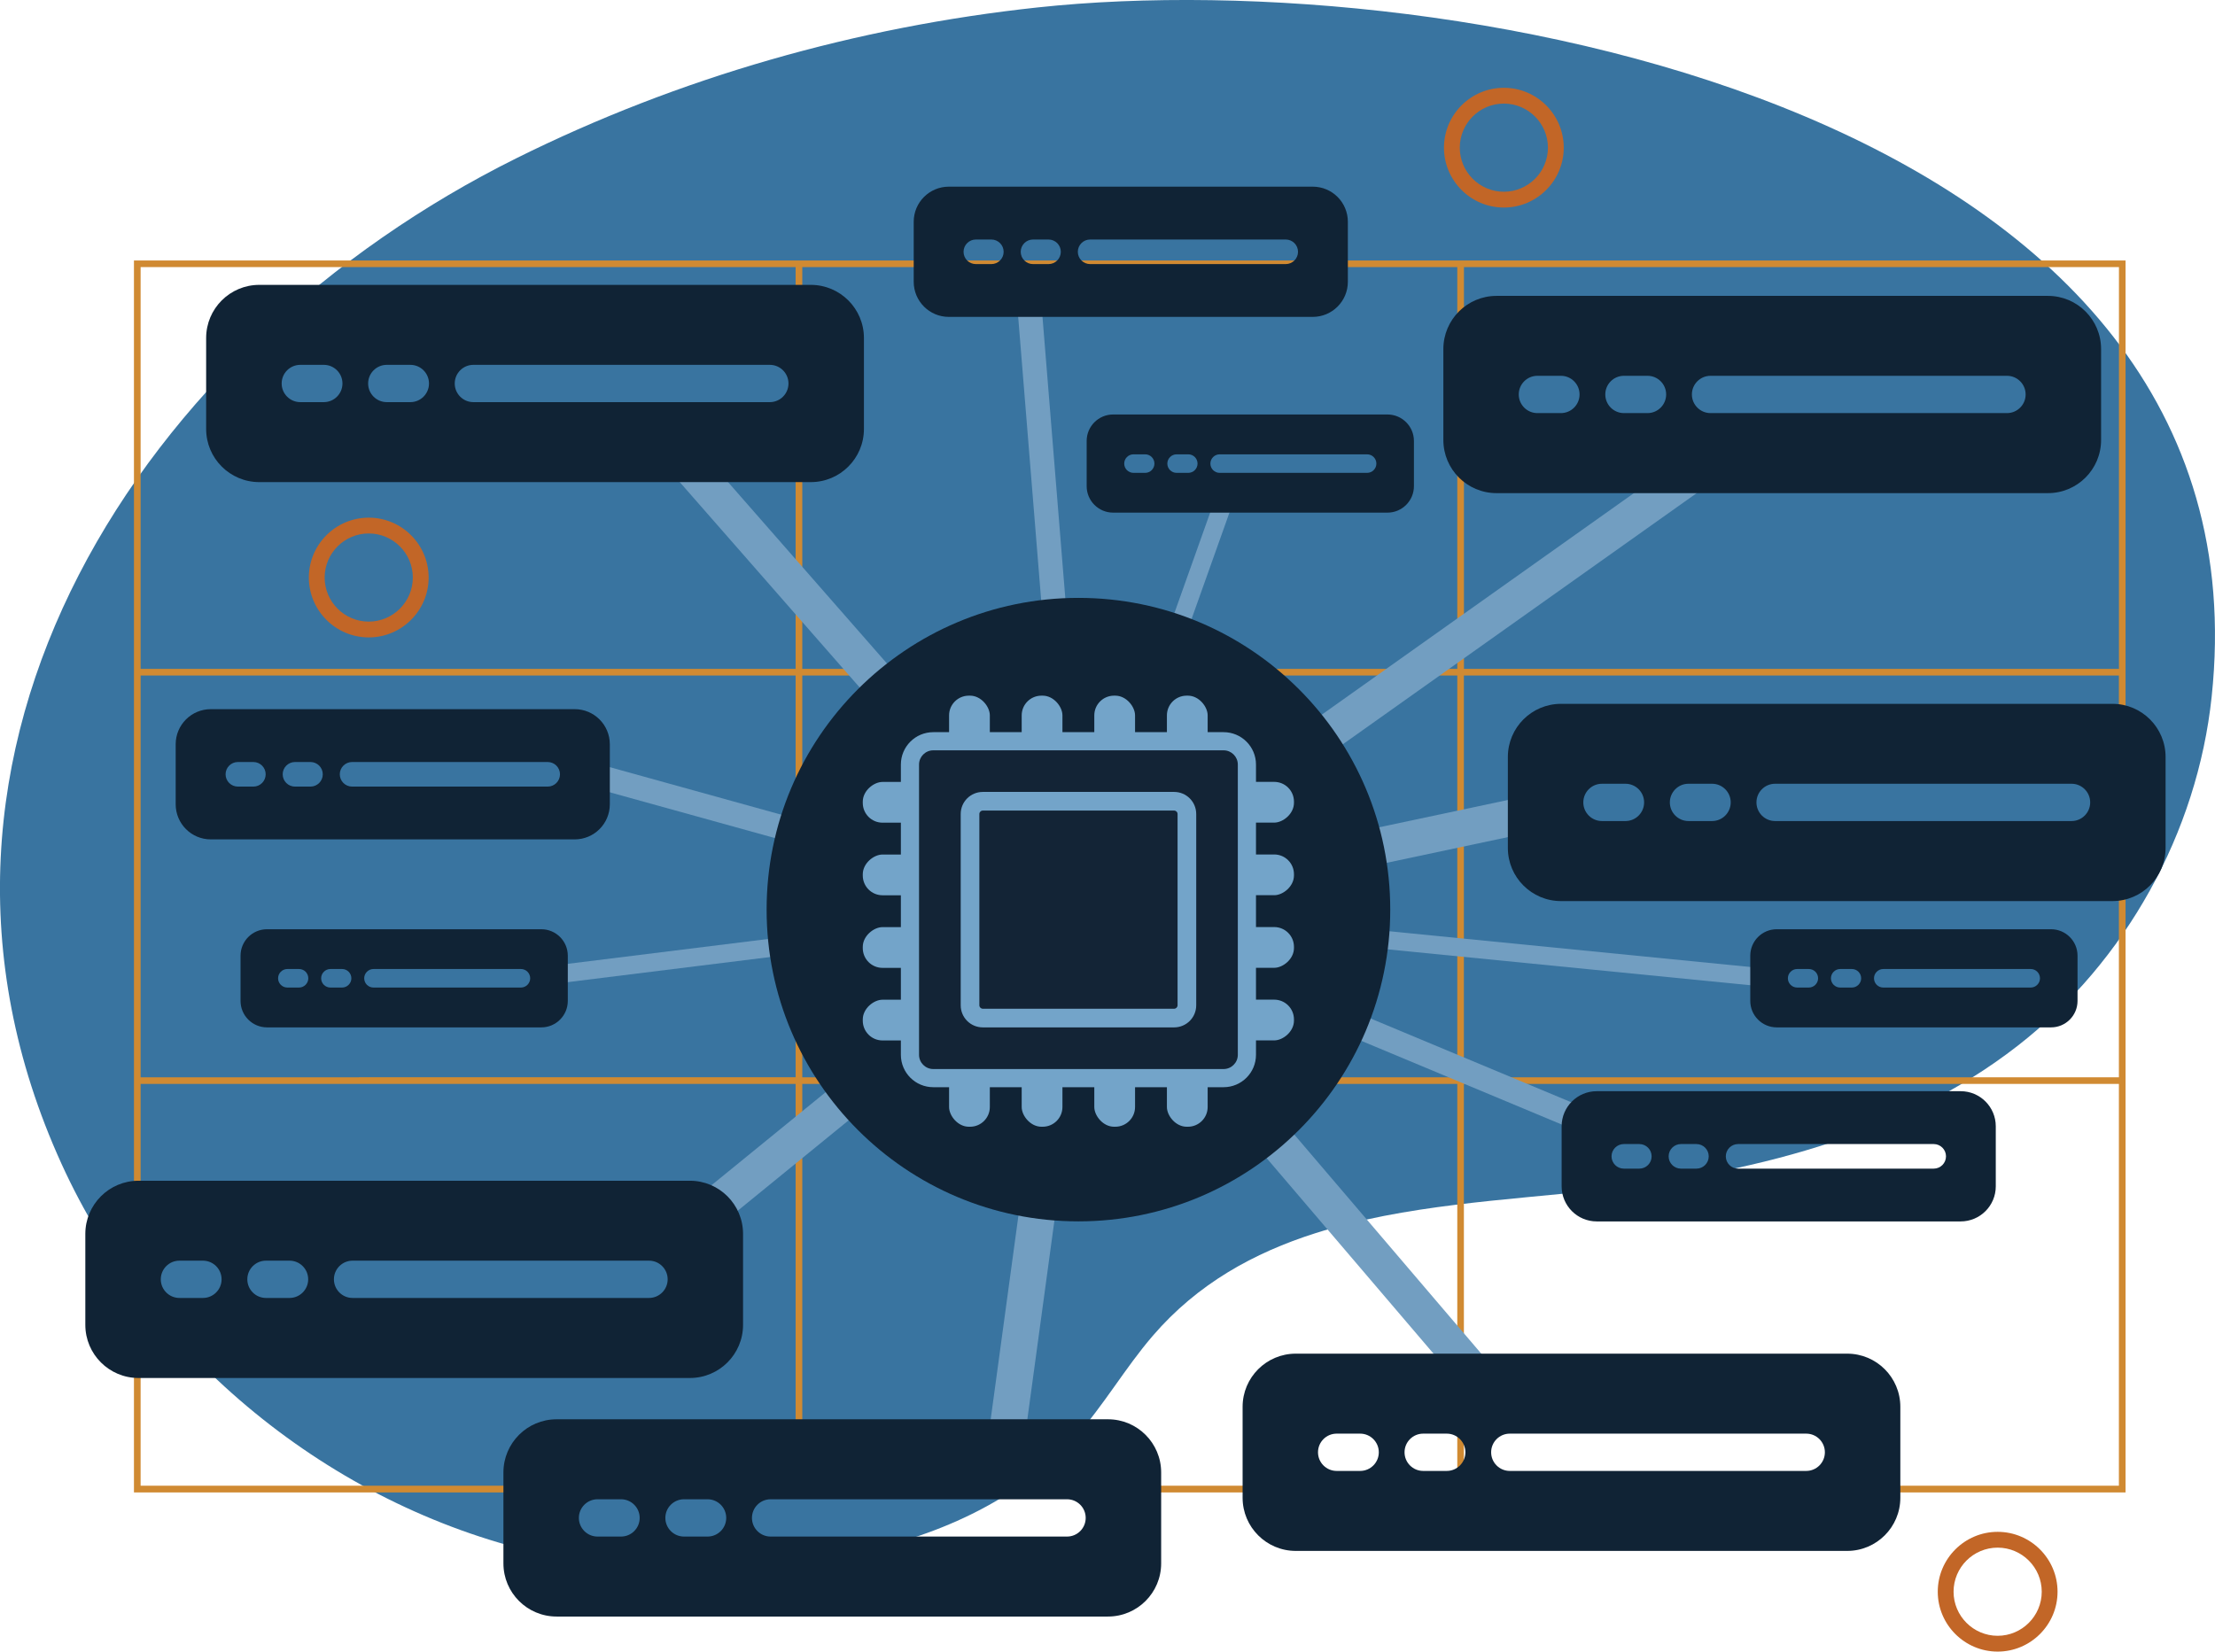 <?xml version="1.0" encoding="UTF-8"?>
<svg xmlns="http://www.w3.org/2000/svg" id="Layer_2" viewBox="0 0 365.76 272.79">
  <defs>
    <style>.cls-1{stroke-width:6px;}.cls-1,.cls-2,.cls-3{fill:none;stroke:#729ec1;stroke-miterlimit:10;}.cls-4{fill:#3974a0;}.cls-4,.cls-5,.cls-6,.cls-7,.cls-8,.cls-9{stroke-width:0px;}.cls-2{stroke-width:3px;}.cls-3{stroke-width:4px;}.cls-5{fill:#102335;}.cls-6{fill:#73a4c9;}.cls-7{fill:#c26627;}.cls-8{fill:#132436;}.cls-9{fill:#d08a32;}</style>
  </defs>
  <g id="Layer_4">
    <path class="cls-4" d="M217.22,203.68c14.76-4.7,31.31-5.42,46.44-7.09,24.68-2.72,49.96-8.61,69.54-23.88,17.81-13.89,29.64-35.19,32.01-57.64C375.4,18.85,240.83-6.24,171.32,1.23c-29.85,3.21-59.18,11.54-86.08,24.92C23.94,56.62-21.01,123.75,10.15,192.21c14.51,31.89,44.4,56.34,78.53,64.24,16.35,3.79,34.81,3.38,51.33.28,14.09-2.64,27.98-8.68,37.55-19.36,4.69-5.23,8.21-11.41,12.79-16.73,7.4-8.61,16.71-13.73,26.87-16.96Z"></path>
    <path class="cls-9" d="M241.74,43.02H22.12v203.48h328.87V43.02h-109.26ZM132.48,44.12h108.16v66.36h-108.16V44.12ZM240.64,177.93h-108.16v-66.36h108.16v66.36ZM23.22,44.12h108.16v66.36H23.22V44.12ZM23.22,111.57h108.16v66.36H23.22v-66.36ZM131.38,245.39H23.22v-66.36h108.16v66.36ZM240.64,245.39h-108.16v-66.36h108.16v66.36ZM349.89,245.39h-108.16v-66.36h108.16v66.36ZM349.89,177.93h-108.16v-66.36h108.16v66.36ZM241.74,110.47V44.12h108.16v66.36h-108.16Z"></path>
    <path class="cls-7" d="M60.89,105.28c-5.45,0-9.89-4.44-9.89-9.89s4.44-9.89,9.89-9.89,9.89,4.44,9.89,9.89-4.44,9.89-9.89,9.89ZM60.89,88.11c-4.02,0-7.28,3.27-7.28,7.28s3.27,7.28,7.28,7.28,7.28-3.27,7.28-7.28-3.27-7.28-7.28-7.28Z"></path>
    <path class="cls-7" d="M248.33,34.28c-5.45,0-9.89-4.44-9.89-9.89s4.44-9.89,9.89-9.89,9.89,4.44,9.89,9.89-4.44,9.89-9.89,9.89ZM248.33,17.11c-4.02,0-7.28,3.27-7.28,7.28s3.27,7.28,7.28,7.28,7.28-3.27,7.28-7.28-3.27-7.28-7.28-7.28Z"></path>
    <path class="cls-7" d="M329.87,272.79c-5.45,0-9.89-4.44-9.89-9.89s4.44-9.89,9.89-9.89,9.89,4.44,9.89,9.89-4.44,9.89-9.89,9.89ZM329.87,255.62c-4.02,0-7.28,3.27-7.28,7.28s3.27,7.28,7.28,7.28,7.28-3.27,7.28-7.28-3.27-7.28-7.28-7.28Z"></path>
    <line class="cls-2" x1="292.64" y1="161.58" x2="178.08" y2="150.24"></line>
    <line class="cls-2" x1="202.57" y1="81.45" x2="178.08" y2="150.24"></line>
    <line class="cls-2" x1="91.54" y1="160.98" x2="178.08" y2="150.24"></line>
    <line class="cls-1" x1="254.88" y1="133.95" x2="178.08" y2="150.24"></line>
    <line class="cls-1" x1="114.9" y1="201.74" x2="178.08" y2="150.24"></line>
    <line class="cls-1" x1="112.48" y1="75.34" x2="178.08" y2="150.24"></line>
    <line class="cls-1" x1="283.61" y1="75.33" x2="178.08" y2="150.24"></line>
    <line class="cls-3" x1="263.16" y1="185.77" x2="178.08" y2="150.24"></line>
    <line class="cls-1" x1="166.06" y1="238.52" x2="178.08" y2="150.24"></line>
    <line class="cls-1" x1="245.7" y1="229.49" x2="178.08" y2="150.24"></line>
    <line class="cls-3" x1="95.98" y1="127.48" x2="178.08" y2="150.24"></line>
    <line class="cls-3" x1="170" y1="50.64" x2="178.08" y2="150.24"></line>
    <circle class="cls-5" cx="178.08" cy="150.24" r="51.49"></circle>
    <path class="cls-5" d="M338.17,81.45c4.85,0,8.78-3.93,8.78-8.78v-15.02c0-4.85-3.93-8.78-8.78-8.78h-91.05c-4.85,0-8.78,3.93-8.78,8.78v15.02c0,4.85,3.93,8.78,8.78,8.78h91.05ZM257.75,68.23h-3.88c-1.7,0-3.08-1.38-3.08-3.08s1.38-3.08,3.08-3.08h3.88c1.7,0,3.08,1.38,3.08,3.08s-1.38,3.08-3.08,3.08ZM272.05,68.23h-3.89c-1.7,0-3.08-1.38-3.08-3.08s1.38-3.08,3.08-3.08h3.89c1.7,0,3.08,1.38,3.08,3.08s-1.38,3.08-3.08,3.08ZM331.41,68.23h-48.95c-1.7,0-3.08-1.38-3.08-3.08s1.38-3.08,3.08-3.08h48.95c1.7,0,3.08,1.38,3.08,3.08s-1.38,3.08-3.08,3.08Z"></path>
    <path class="cls-5" d="M348.82,148.83c4.85,0,8.78-3.93,8.78-8.78v-15.02c0-4.85-3.93-8.78-8.78-8.78h-91.05c-4.85,0-8.78,3.93-8.78,8.78v15.02c0,4.85,3.93,8.78,8.78,8.78h91.05ZM268.41,135.61h-3.88c-1.7,0-3.08-1.38-3.08-3.08s1.38-3.08,3.08-3.08h3.88c1.7,0,3.08,1.38,3.08,3.08s-1.38,3.08-3.08,3.08ZM282.71,135.61h-3.89c-1.7,0-3.08-1.38-3.08-3.08s1.38-3.08,3.08-3.08h3.89c1.7,0,3.08,1.38,3.08,3.08s-1.38,3.08-3.08,3.08ZM342.07,135.61h-48.95c-1.7,0-3.08-1.38-3.08-3.08s1.38-3.08,3.08-3.08h48.95c1.7,0,3.08,1.38,3.08,3.08s-1.38,3.08-3.08,3.08Z"></path>
    <path class="cls-5" d="M305.02,256.16c4.85,0,8.78-3.93,8.78-8.78v-15.02c0-4.85-3.93-8.78-8.78-8.78h-91.05c-4.85,0-8.78,3.93-8.78,8.78v15.02c0,4.85,3.93,8.78,8.78,8.78h91.05ZM224.6,242.95h-3.88c-1.7,0-3.08-1.38-3.08-3.08s1.38-3.08,3.08-3.08h3.88c1.7,0,3.08,1.38,3.08,3.08s-1.38,3.08-3.08,3.08ZM238.9,242.95h-3.89c-1.7,0-3.08-1.38-3.08-3.08s1.38-3.08,3.08-3.08h3.89c1.7,0,3.08,1.38,3.08,3.08s-1.38,3.08-3.08,3.08ZM298.26,242.95h-48.95c-1.7,0-3.08-1.38-3.08-3.08s1.38-3.08,3.08-3.08h48.95c1.7,0,3.08,1.38,3.08,3.08s-1.38,3.08-3.08,3.08Z"></path>
    <path class="cls-5" d="M182.96,267c4.85,0,8.78-3.93,8.78-8.78v-15.02c0-4.85-3.93-8.78-8.78-8.78h-91.05c-4.85,0-8.78,3.93-8.78,8.78v15.02c0,4.85,3.93,8.78,8.78,8.78h91.05ZM102.55,253.79h-3.88c-1.7,0-3.08-1.38-3.08-3.08s1.38-3.08,3.08-3.08h3.88c1.7,0,3.08,1.38,3.08,3.08s-1.38,3.08-3.08,3.08ZM116.84,253.79h-3.89c-1.7,0-3.08-1.38-3.08-3.08s1.38-3.08,3.08-3.08h3.89c1.7,0,3.08,1.38,3.08,3.08s-1.38,3.08-3.08,3.08ZM176.2,253.79h-48.95c-1.7,0-3.08-1.38-3.08-3.08s1.38-3.08,3.08-3.08h48.95c1.7,0,3.08,1.38,3.08,3.08s-1.38,3.08-3.08,3.08Z"></path>
    <path class="cls-5" d="M113.92,227.6c4.85,0,8.78-3.93,8.78-8.78v-15.02c0-4.85-3.93-8.78-8.78-8.78H22.87c-4.85,0-8.78,3.93-8.78,8.78v15.02c0,4.85,3.93,8.78,8.78,8.78h91.05ZM33.51,214.38h-3.88c-1.7,0-3.08-1.38-3.08-3.08s1.38-3.08,3.08-3.08h3.88c1.7,0,3.08,1.38,3.08,3.08s-1.38,3.08-3.08,3.08ZM47.81,214.38h-3.89c-1.7,0-3.08-1.38-3.08-3.08s1.38-3.08,3.08-3.08h3.89c1.7,0,3.08,1.38,3.08,3.08s-1.38,3.08-3.08,3.08ZM107.17,214.38h-48.95c-1.7,0-3.08-1.38-3.08-3.08s1.38-3.08,3.08-3.08h48.95c1.7,0,3.08,1.38,3.08,3.08s-1.38,3.08-3.08,3.08Z"></path>
    <path class="cls-5" d="M133.88,79.63c4.85,0,8.78-3.93,8.78-8.78v-15.02c0-4.85-3.93-8.78-8.78-8.78H42.82c-4.85,0-8.78,3.93-8.78,8.78v15.02c0,4.85,3.93,8.78,8.78,8.78h91.05ZM53.47,66.42h-3.88c-1.7,0-3.08-1.38-3.08-3.08s1.38-3.08,3.08-3.08h3.88c1.7,0,3.08,1.38,3.08,3.08s-1.38,3.08-3.08,3.08ZM67.76,66.42h-3.89c-1.7,0-3.08-1.38-3.08-3.08s1.38-3.08,3.08-3.08h3.89c1.7,0,3.08,1.38,3.08,3.08s-1.38,3.08-3.08,3.08ZM127.12,66.42h-48.95c-1.7,0-3.08-1.38-3.08-3.08s1.38-3.08,3.08-3.08h48.95c1.7,0,3.08,1.38,3.08,3.08s-1.38,3.08-3.08,3.08Z"></path>
    <path class="cls-5" d="M94.9,138.64c3.2,0,5.8-2.59,5.8-5.8v-9.91c0-3.2-2.59-5.8-5.8-5.8h-60.09c-3.2,0-5.8,2.59-5.8,5.8v9.91c0,3.2,2.59,5.8,5.8,5.8h60.09ZM41.84,129.92h-2.56c-1.12,0-2.03-.91-2.03-2.03s.91-2.03,2.03-2.03h2.56c1.12,0,2.03.91,2.03,2.03s-.91,2.03-2.03,2.03ZM51.27,129.92h-2.56c-1.12,0-2.03-.91-2.03-2.03s.91-2.03,2.03-2.03h2.56c1.12,0,2.03.91,2.03,2.03s-.91,2.03-2.03,2.03ZM90.44,129.92h-32.3c-1.12,0-2.03-.91-2.03-2.03s.91-2.03,2.03-2.03h32.3c1.12,0,2.03.91,2.03,2.03s-.91,2.03-2.03,2.03Z"></path>
    <path class="cls-5" d="M323.76,201.74c3.2,0,5.8-2.59,5.8-5.8v-9.91c0-3.2-2.59-5.8-5.8-5.8h-60.09c-3.2,0-5.8,2.59-5.8,5.8v9.91c0,3.2,2.59,5.8,5.8,5.8h60.09ZM270.7,193.02h-2.56c-1.12,0-2.03-.91-2.03-2.03s.91-2.03,2.03-2.03h2.56c1.12,0,2.03.91,2.03,2.03s-.91,2.03-2.03,2.03ZM280.13,193.02h-2.56c-1.12,0-2.03-.91-2.03-2.03s.91-2.03,2.03-2.03h2.56c1.12,0,2.03.91,2.03,2.03s-.91,2.03-2.03,2.03ZM319.31,193.02h-32.3c-1.12,0-2.03-.91-2.03-2.03s.91-2.03,2.03-2.03h32.3c1.12,0,2.03.91,2.03,2.03s-.91,2.03-2.03,2.03Z"></path>
    <path class="cls-5" d="M338.69,169.69c2.41,0,4.37-1.96,4.37-4.37v-7.47c0-2.41-1.96-4.37-4.37-4.37h-45.3c-2.41,0-4.37,1.96-4.37,4.37v7.47c0,2.41,1.96,4.37,4.37,4.37h45.3ZM298.69,163.11h-1.93c-.85,0-1.53-.69-1.53-1.53s.69-1.53,1.53-1.53h1.93c.85,0,1.53.69,1.53,1.53s-.69,1.53-1.53,1.53ZM305.8,163.11h-1.93c-.85,0-1.53-.69-1.53-1.53s.69-1.53,1.53-1.53h1.93c.85,0,1.53.69,1.53,1.53s-.69,1.53-1.53,1.53ZM335.33,163.11h-24.35c-.85,0-1.53-.69-1.53-1.53s.69-1.53,1.53-1.53h24.35c.85,0,1.53.69,1.53,1.53s-.69,1.53-1.53,1.53Z"></path>
    <path class="cls-5" d="M89.39,169.69c2.41,0,4.37-1.96,4.37-4.37v-7.47c0-2.41-1.96-4.37-4.37-4.37h-45.3c-2.41,0-4.37,1.96-4.37,4.37v7.47c0,2.41,1.96,4.37,4.37,4.37h45.3ZM49.38,163.11h-1.93c-.85,0-1.53-.69-1.53-1.53s.69-1.53,1.53-1.53h1.93c.85,0,1.53.69,1.53,1.53s-.69,1.53-1.53,1.53ZM56.49,163.11h-1.93c-.85,0-1.53-.69-1.53-1.53s.69-1.53,1.53-1.53h1.93c.85,0,1.53.69,1.53,1.53s-.69,1.53-1.53,1.53ZM86.02,163.11h-24.35c-.85,0-1.53-.69-1.53-1.53s.69-1.53,1.53-1.53h24.35c.85,0,1.53.69,1.53,1.53s-.69,1.53-1.53,1.53Z"></path>
    <path class="cls-5" d="M229.11,84.67c2.41,0,4.37-1.96,4.37-4.37v-7.47c0-2.41-1.96-4.37-4.37-4.37h-45.3c-2.41,0-4.37,1.96-4.37,4.37v7.47c0,2.41,1.96,4.37,4.37,4.37h45.3ZM189.1,78.1h-1.93c-.85,0-1.53-.69-1.53-1.53s.69-1.53,1.53-1.53h1.93c.85,0,1.53.69,1.53,1.53s-.69,1.53-1.53,1.53ZM196.22,78.1h-1.93c-.85,0-1.53-.69-1.53-1.53s.69-1.53,1.53-1.53h1.93c.85,0,1.53.69,1.53,1.53s-.69,1.53-1.53,1.53ZM225.75,78.1h-24.35c-.85,0-1.53-.69-1.53-1.53s.69-1.53,1.53-1.53h24.35c.85,0,1.53.69,1.53,1.53s-.69,1.53-1.53,1.53Z"></path>
    <path class="cls-5" d="M216.77,52.34c3.2,0,5.8-2.59,5.8-5.8v-9.91c0-3.2-2.59-5.8-5.8-5.8h-60.09c-3.2,0-5.8,2.59-5.8,5.8v9.91c0,3.2,2.59,5.8,5.8,5.8h60.09ZM163.7,43.62h-2.56c-1.12,0-2.03-.91-2.03-2.03s.91-2.03,2.03-2.03h2.56c1.12,0,2.03.91,2.03,2.03s-.91,2.03-2.03,2.03ZM173.14,43.62h-2.56c-1.12,0-2.03-.91-2.03-2.03s.91-2.03,2.03-2.03h2.56c1.12,0,2.03.91,2.03,2.03s-.91,2.03-2.03,2.03ZM212.31,43.62h-32.3c-1.12,0-2.03-.91-2.03-2.03s.91-2.03,2.03-2.03h32.3c1.12,0,2.03.91,2.03,2.03s-.91,2.03-2.03,2.03Z"></path>
    <rect class="cls-6" x="145.37" y="162.21" width="6.73" height="12.54" rx="3.26" ry="3.26" transform="translate(-19.74 317.22) rotate(-90)"></rect>
    <rect class="cls-6" x="145.37" y="150.22" width="6.73" height="12.54" rx="3.26" ry="3.26" transform="translate(-7.75 305.23) rotate(-90)"></rect>
    <rect class="cls-6" x="145.37" y="138.23" width="6.73" height="12.54" rx="3.26" ry="3.26" transform="translate(4.24 293.24) rotate(-90)"></rect>
    <rect class="cls-6" x="145.37" y="126.24" width="6.73" height="12.54" rx="3.26" ry="3.26" transform="translate(16.23 281.25) rotate(-90)"></rect>
    <rect class="cls-6" x="204.04" y="162.21" width="6.73" height="12.54" rx="3.26" ry="3.26" transform="translate(38.92 375.88) rotate(-90)"></rect>
    <rect class="cls-6" x="204.04" y="150.22" width="6.73" height="12.54" rx="3.26" ry="3.26" transform="translate(50.91 363.89) rotate(-90)"></rect>
    <rect class="cls-6" x="204.04" y="138.23" width="6.73" height="12.54" rx="3.26" ry="3.26" transform="translate(62.9 351.9) rotate(-90)"></rect>
    <rect class="cls-6" x="204.04" y="126.24" width="6.73" height="12.54" rx="3.26" ry="3.26" transform="translate(74.89 339.91) rotate(-90)"></rect>
    <rect class="cls-6" x="156.72" y="114.9" width="6.73" height="12.54" rx="3.26" ry="3.26"></rect>
    <rect class="cls-6" x="168.71" y="114.9" width="6.73" height="12.54" rx="3.26" ry="3.26"></rect>
    <rect class="cls-6" x="180.7" y="114.9" width="6.73" height="12.54" rx="3.26" ry="3.26"></rect>
    <rect class="cls-6" x="192.69" y="114.9" width="6.73" height="12.54" rx="3.26" ry="3.26"></rect>
    <rect class="cls-6" x="156.72" y="173.56" width="6.73" height="12.54" rx="3.26" ry="3.26"></rect>
    <rect class="cls-6" x="168.71" y="173.56" width="6.73" height="12.54" rx="3.26" ry="3.26"></rect>
    <rect class="cls-6" x="180.7" y="173.56" width="6.73" height="12.54" rx="3.26" ry="3.26"></rect>
    <rect class="cls-6" x="192.69" y="173.56" width="6.73" height="12.54" rx="3.26" ry="3.26"></rect>
    <rect class="cls-8" x="150.26" y="122.43" width="55.64" height="55.64" rx="3.85" ry="3.85"></rect>
    <path class="cls-6" d="M202.05,123.93c1.29,0,2.35,1.05,2.35,2.35v47.94c0,1.29-1.05,2.35-2.35,2.35h-47.94c-1.29,0-2.35-1.05-2.35-2.35v-47.94c0-1.29,1.05-2.35,2.35-2.35h47.94M202.05,120.93h-47.94c-2.95,0-5.35,2.39-5.35,5.35v47.94c0,2.95,2.39,5.35,5.35,5.35h47.94c2.95,0,5.35-2.39,5.35-5.35v-47.94c0-2.95-2.39-5.35-5.35-5.35h0Z"></path>
    <path class="cls-6" d="M193.88,133.88c.31,0,.57.25.57.57v31.59c0,.31-.25.57-.57.57h-31.59c-.31,0-.57-.25-.57-.57v-31.59c0-.31.25-.57.57-.57h31.59M193.88,130.8h-31.59c-2.02,0-3.65,1.63-3.65,3.65v31.59c0,2.02,1.63,3.65,3.65,3.65h31.59c2.02,0,3.65-1.63,3.65-3.65v-31.59c0-2.02-1.63-3.65-3.65-3.65h0Z"></path>
  </g>
</svg>
